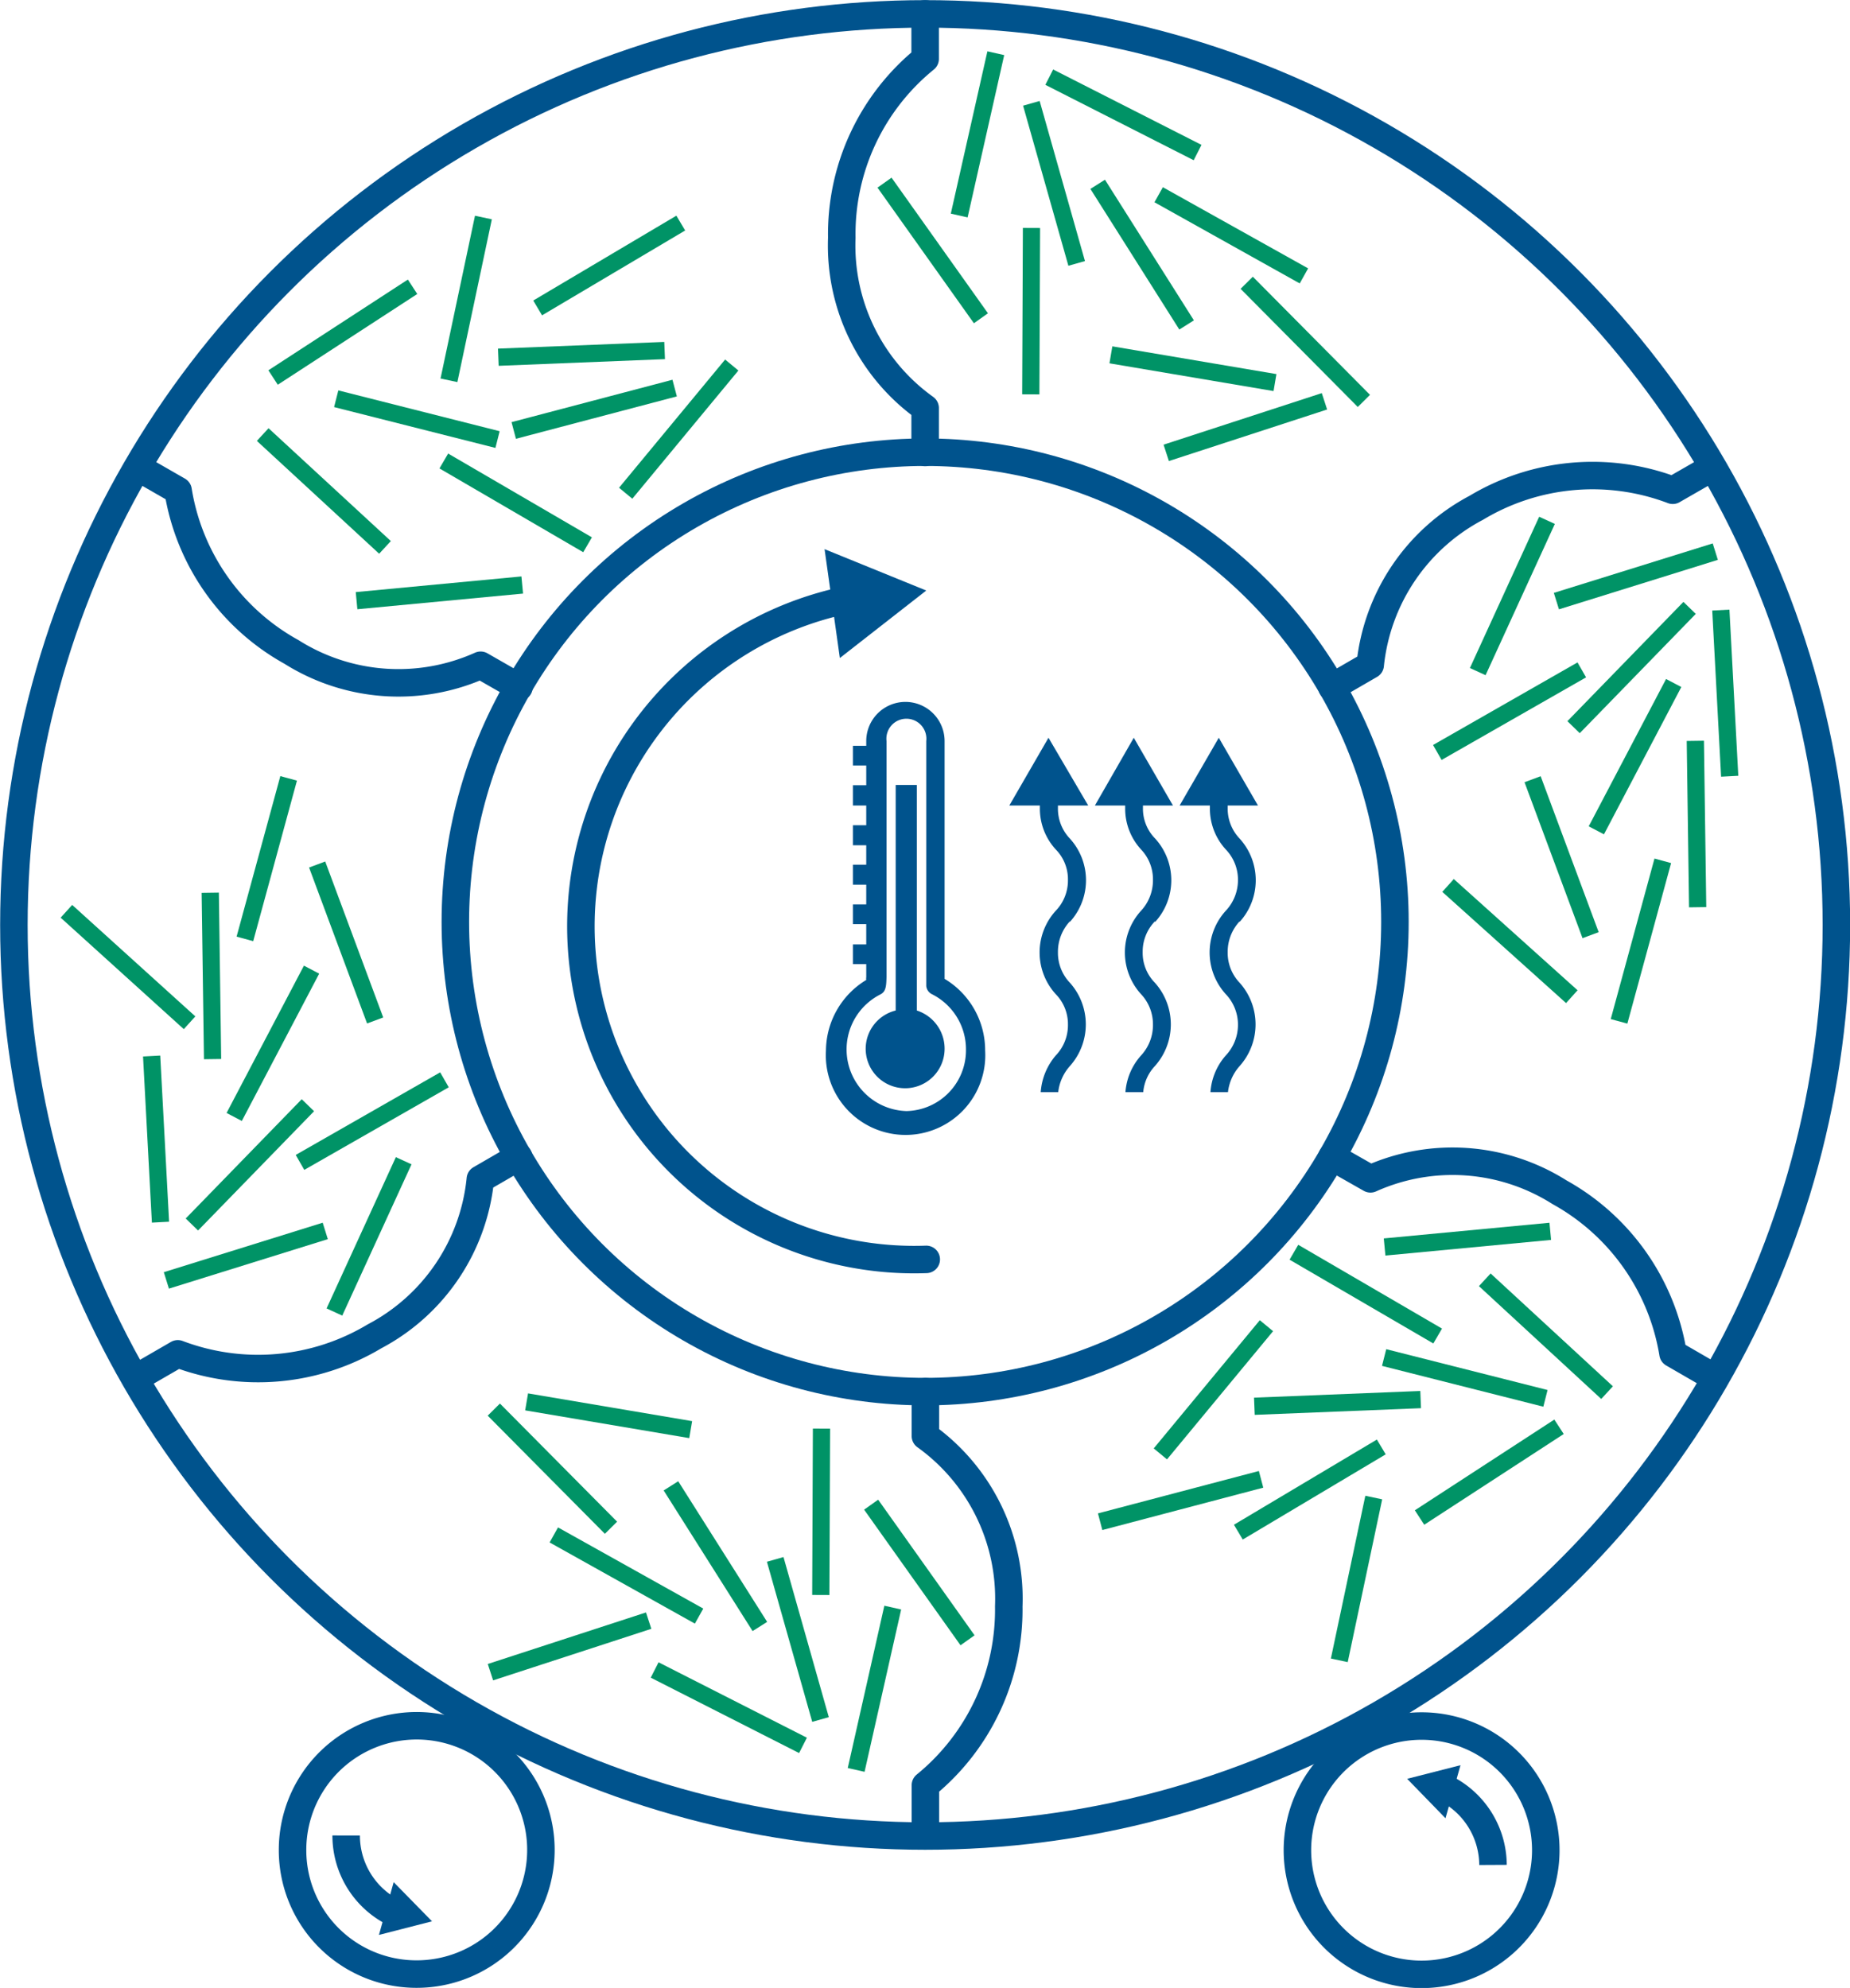 <svg xmlns="http://www.w3.org/2000/svg" viewBox="0 0 66.59 71.57"><defs><style>.cls-1{fill:#00538d;}.cls-2,.cls-4{fill:none;stroke:#00538d;stroke-linejoin:round;stroke-width:0.99px;}.cls-2{stroke-linecap:round;}.cls-3{fill:#009366;}</style></defs><g id="Layer_2" data-name="Layer 2"><g id="Layer_6" data-name="Layer 6"><path id="_4Thermometer" data-name="4Thermometer" class="cls-1" d="M34,35.24V26.68a1.41,1.41,0,1,0-2.82,0v.17h-.48v.71h.48v.71h-.48V29h.48v.71h-.48v.72h.48v.7h-.48v.72h.48v.71h-.48v.71h.48V34h-.48v.71h.48v.47a.34.34,0,0,0,0,.1,3,3,0,0,0-1.45,2.54,2.87,2.87,0,1,0,5.73,0A3,3,0,0,0,34,35.24ZM32.63,40a2.22,2.22,0,0,1-.94-4.2c.2-.1.21-.3.22-.62V26.68a.72.72,0,1,1,1.43,0v8.49s0,.18,0,.33a.37.37,0,0,0,.2.29,2.22,2.22,0,0,1,1.23,2A2.19,2.19,0,0,1,32.63,40ZM34,37.78a1.42,1.42,0,1,1-1.76-1.4V28.26H33v8.12A1.44,1.44,0,0,1,34,37.78Z"/><path class="cls-1" d="M41.57,33.17a1.57,1.57,0,0,0-.44,1.11,1.53,1.53,0,0,0,.44,1.1,2.25,2.25,0,0,1,0,3,1.57,1.57,0,0,0-.42.94h-.64A2.22,2.22,0,0,1,41.07,38a1.61,1.61,0,0,0,.43-1.11,1.58,1.58,0,0,0-.43-1.1,2.23,2.23,0,0,1,0-3,1.61,1.61,0,0,0,.43-1.11,1.56,1.56,0,0,0-.43-1.1,2.17,2.17,0,0,1-.57-1.49V29H39.41l1.4-2.44L42.22,29H41.14v.09a1.53,1.53,0,0,0,.44,1.1,2.23,2.23,0,0,1,0,3Z"/><path class="cls-1" d="M44.62,33.17a1.61,1.61,0,0,0-.43,1.11,1.56,1.56,0,0,0,.43,1.1,2.25,2.25,0,0,1,0,3,1.7,1.7,0,0,0-.42.94h-.63A2.22,2.22,0,0,1,44.12,38a1.61,1.61,0,0,0,.44-1.11,1.59,1.59,0,0,0-.44-1.1,2.23,2.23,0,0,1,0-3,1.61,1.61,0,0,0,.44-1.11,1.57,1.57,0,0,0-.44-1.1,2.17,2.17,0,0,1-.57-1.49V29H42.46l1.41-2.44L45.28,29H44.19v.09a1.56,1.56,0,0,0,.43,1.1,2.23,2.23,0,0,1,0,3Z"/><path class="cls-1" d="M38.51,33.17a1.61,1.61,0,0,0-.43,1.11,1.56,1.56,0,0,0,.43,1.1,2.25,2.25,0,0,1,0,3,1.7,1.7,0,0,0-.42.94h-.63A2.28,2.28,0,0,1,38,38a1.57,1.57,0,0,0,.44-1.11,1.54,1.54,0,0,0-.44-1.1,2.23,2.23,0,0,1,0-3,1.57,1.57,0,0,0,.44-1.11,1.53,1.53,0,0,0-.44-1.1,2.17,2.17,0,0,1-.57-1.49V29h-1.1l1.41-2.44L39.17,29H38.08v.09a1.56,1.56,0,0,0,.43,1.1,2.23,2.23,0,0,1,0,3Z"/><circle class="cls-2" cx="33.3" cy="33.3" r="32.8"/><circle class="cls-2" cx="33.3" cy="33.19" r="16.91"/><path class="cls-2" d="M33.3.5V2.12a8.12,8.12,0,0,0-3,6.44,7.19,7.19,0,0,0,3,6.13v1.6"/><path class="cls-2" d="M5,16.85l1.41.81a8.11,8.11,0,0,0,4.08,5.81,7.22,7.22,0,0,0,6.81.48l1.38.79"/><path class="cls-2" d="M5,49.55l1.4-.81a8.15,8.15,0,0,0,7.08-.63,7.2,7.2,0,0,0,3.81-5.66l1.38-.8"/><path class="cls-2" d="M33.31,65.89V64.27a8.15,8.15,0,0,0,3-6.44,7.2,7.2,0,0,0-3-6.13V50.1"/><path class="cls-2" d="M61.62,49.54l-1.4-.81a8.14,8.14,0,0,0-4.09-5.81,7.2,7.2,0,0,0-6.8-.48l-1.39-.79"/><path class="cls-2" d="M61.62,16.84l-1.41.81a8.13,8.13,0,0,0-7.07.63,7.23,7.23,0,0,0-3.82,5.66l-1.38.8"/><rect class="cls-3" x="18.39" y="14.42" width="5.99" height="0.62" transform="translate(45.82 23.53) rotate(165.24)"/><rect class="cls-3" x="21.44" y="15.14" width="5.99" height="0.62" transform="translate(51.91 6.47) rotate(129.6)"/><rect class="cls-3" x="18.93" y="9.31" width="5.99" height="0.62" transform="matrix(-0.86, 0.51, -0.51, -0.86, 45.69, 6.65)"/><rect class="cls-3" x="17.93" y="12.44" width="5.99" height="0.62" transform="translate(42.35 24.64) rotate(177.7)"/><rect class="cls-3" x="13.78" y="10.46" width="5.99" height="0.62" transform="translate(30.79 -3.42) rotate(101.95)"/><rect class="cls-3" x="15.57" y="17.8" width="5.99" height="0.62" transform="translate(25.48 43.1) rotate(-149.76)"/><rect class="cls-3" x="12.82" y="21.04" width="5.99" height="0.62" transform="translate(33.57 41.11) rotate(174.6)"/><rect class="cls-3" x="12.01" y="14.78" width="5.99" height="0.62" transform="translate(25.85 33.4) rotate(-165.8)"/><rect class="cls-3" x="8.67" y="17.37" width="5.99" height="0.62" transform="translate(8.24 38.58) rotate(-137.3)"/><rect class="cls-3" x="9.35" y="11.65" width="5.99" height="0.62" transform="translate(29.21 15.25) rotate(146.95)"/><rect class="cls-3" x="6.61" y="30.6" width="5.99" height="0.62" transform="translate(41.95 29.77) rotate(105.24)"/><rect class="cls-3" x="9.46" y="33.62" width="5.99" height="0.62" transform="translate(39.92 10.43) rotate(69.6)"/><rect class="cls-3" x="4.61" y="34.82" width="5.99" height="0.62" transform="translate(42.63 27.04) rotate(89.2)"/><rect class="cls-3" x="6.82" y="37.25" width="5.99" height="0.62" transform="translate(47.64 46.33) rotate(117.7)"/><rect class="cls-3" x="1.69" y="34.63" width="5.99" height="0.62" transform="matrix(0.74, 0.67, -0.67, 0.74, 24.55, 5.82)"/><rect class="cls-3" x="10.4" y="40.05" width="5.99" height="0.62" transform="translate(45.06 68.75) rotate(150.24)"/><rect class="cls-3" x="10.28" y="44.2" width="5.99" height="0.62" transform="translate(59.28 50.97) rotate(114.6)"/><rect class="cls-3" x="6.01" y="41.63" width="5.99" height="0.62" transform="translate(45.34 64.72) rotate(134.2)"/><rect class="cls-3" x="5.85" y="44.91" width="5.99" height="0.62" transform="translate(30.74 85.75) rotate(162.7)"/><rect class="cls-3" x="2.63" y="40.7" width="5.99" height="0.62" transform="translate(46.27 33.21) rotate(86.95)"/><rect class="cls-3" x="16.89" y="52.57" width="5.99" height="0.62" transform="translate(43.43 1.52) rotate(45.24)"/><rect class="cls-3" x="18.91" y="50.66" width="5.99" height="0.62" transform="translate(8.81 -2.94) rotate(9.6)"/><rect class="cls-3" x="19.55" y="56.41" width="5.99" height="0.62" transform="translate(30.54 -3.79) rotate(29.2)"/><rect class="cls-3" x="22.76" y="55.71" width="5.99" height="0.62" transform="translate(59.34 4.32) rotate(57.7)"/><rect class="cls-3" x="17.5" y="58.96" width="5.99" height="0.62" transform="translate(-17.35 9.27) rotate(-18.05)"/><rect class="cls-3" x="26.56" y="54.12" width="5.99" height="0.62" transform="translate(84.11 25.1) rotate(90.24)"/><rect class="cls-3" x="30.09" y="56.3" width="5.99" height="0.62" transform="translate(60.07 -3.15) rotate(54.6)"/><rect class="cls-3" x="25.72" y="58.72" width="5.99" height="0.62" transform="translate(77.7 15.32) rotate(74.2)"/><rect class="cls-3" x="28.49" y="60.49" width="5.99" height="0.62" transform="translate(97.71 43.45) rotate(102.7)"/><rect class="cls-3" x="23.23" y="61.17" width="5.99" height="0.62" transform="translate(30.72 -5.21) rotate(26.95)"/><rect class="cls-3" x="39.5" y="53.71" width="5.99" height="0.62" transform="translate(-12.36 12.61) rotate(-14.76)"/><rect class="cls-3" x="40.68" y="49.73" width="5.99" height="0.62" transform="translate(-22.72 51.79) rotate(-50.4)"/><rect class="cls-3" x="44.15" y="53.32" width="5.99" height="0.62" transform="translate(-20.81 31.7) rotate(-30.8)"/><rect class="cls-3" x="45.15" y="50.2" width="5.99" height="0.62" transform="translate(-1.99 1.97) rotate(-2.3)"/><rect class="cls-3" x="45.83" y="56.54" width="5.99" height="0.62" transform="translate(-16.9 92.84) rotate(-78.05)"/><rect class="cls-3" x="46.17" y="46.28" width="5.99" height="0.62" transform="translate(30.15 -18.42) rotate(30.24)"/><rect class="cls-3" x="49.82" y="44.31" width="5.99" height="0.62" transform="translate(-3.96 5.16) rotate(-5.4)"/><rect class="cls-3" x="49.73" y="49.3" width="5.99" height="0.62" transform="translate(13.78 -11.42) rotate(14.2)"/><rect class="cls-3" x="52.65" y="47.79" width="5.99" height="0.62" transform="translate(47.37 -24.98) rotate(42.7)"/><rect class="cls-3" x="50.61" y="52.69" width="5.99" height="0.62" transform="translate(-20.23 37.81) rotate(-33.05)"/><rect class="cls-3" x="56.07" y="33.58" width="5.99" height="0.62" transform="translate(10.84 81.96) rotate(-74.76)"/><rect class="cls-3" x="53.22" y="30.56" width="5.99" height="0.62" transform="translate(46.87 94.31) rotate(-110.4)"/><rect class="cls-3" x="58.06" y="29.36" width="5.99" height="0.62" transform="translate(32.25 91.13) rotate(-90.8)"/><rect class="cls-3" x="55.85" y="26.93" width="5.99" height="0.62" transform="translate(7.38 66.68) rotate(-62.3)"/><rect class="cls-3" x="51.36" y="33.58" width="5.99" height="0.62" transform="translate(72.12 95.42) rotate(-138.05)"/><rect class="cls-3" x="51.34" y="25.29" width="5.99" height="0.62" transform="translate(-5.54 30.35) rotate(-29.76)"/><rect class="cls-3" x="51.45" y="21.14" width="5.99" height="0.62" transform="translate(12.27 62.03) rotate(-65.4)"/><rect class="cls-3" x="55.73" y="23.72" width="5.99" height="0.62" transform="translate(0.56 49.38) rotate(-45.8)"/><rect class="cls-3" x="55.89" y="20.44" width="5.99" height="0.62" transform="translate(-3.51 18.45) rotate(-17.3)"/><rect class="cls-3" x="59.11" y="24.65" width="5.99" height="0.62" transform="translate(40.48 88.3) rotate(-93.05)"/><rect class="cls-3" x="43.98" y="12" width="5.99" height="0.62" transform="translate(71.32 54.33) rotate(-134.76)"/><rect class="cls-3" x="39.95" y="12.96" width="5.99" height="0.62" transform="translate(83.07 33.52) rotate(-170.4)"/><rect class="cls-3" x="41.33" y="8.16" width="5.99" height="0.62" transform="translate(78.88 37.49) rotate(-150.8)"/><rect class="cls-3" x="38.12" y="8.86" width="5.99" height="0.62" transform="translate(55.33 48.82) rotate(-122.3)"/><rect class="cls-3" x="41.83" y="15.07" width="5.99" height="0.62" transform="translate(92.21 16.11) rotate(161.95)"/><rect class="cls-3" x="34.11" y="10.89" width="5.99" height="0.62" transform="translate(25.76 48.26) rotate(-89.76)"/><rect class="cls-3" x="30.58" y="8.71" width="5.99" height="0.62" transform="translate(45.67 41.61) rotate(-125.4)"/><rect class="cls-3" x="34.95" y="6.29" width="5.99" height="0.62" transform="translate(41.92 44.91) rotate(-105.8)"/><rect class="cls-3" x="32.18" y="4.52" width="5.99" height="0.62" transform="translate(22.74 38.09) rotate(-77.3)"/><rect class="cls-3" x="37.44" y="3.84" width="5.99" height="0.62" transform="translate(74.6 26.16) rotate(-153.05)"/><path class="cls-2" d="M33.34,45.34a12,12,0,0,1-2.83-23.75"/><polygon class="cls-1" points="30.23 23.69 33.34 21.26 29.68 19.77 30.23 23.69"/><path class="cls-2" d="M15,71.07a4.47,4.47,0,1,0-4.47-4.46A4.46,4.46,0,0,0,15,71.07Z"/><path class="cls-4" d="M12.46,66.08a3.1,3.1,0,0,0,1.7,2.77"/><polygon class="cls-1" points="13.64 69.66 15.55 69.17 14.17 67.76 13.64 69.66"/><path class="cls-2" d="M51.18,62.14a4.47,4.47,0,1,0,4.46,4.47A4.47,4.47,0,0,0,51.18,62.14Z"/><path class="cls-4" d="M53.74,67.14A3.1,3.1,0,0,0,52,64.37"/><polygon class="cls-1" points="52.57 63.55 50.65 64.04 52.03 65.46 52.57 63.55"/></g></g></svg>